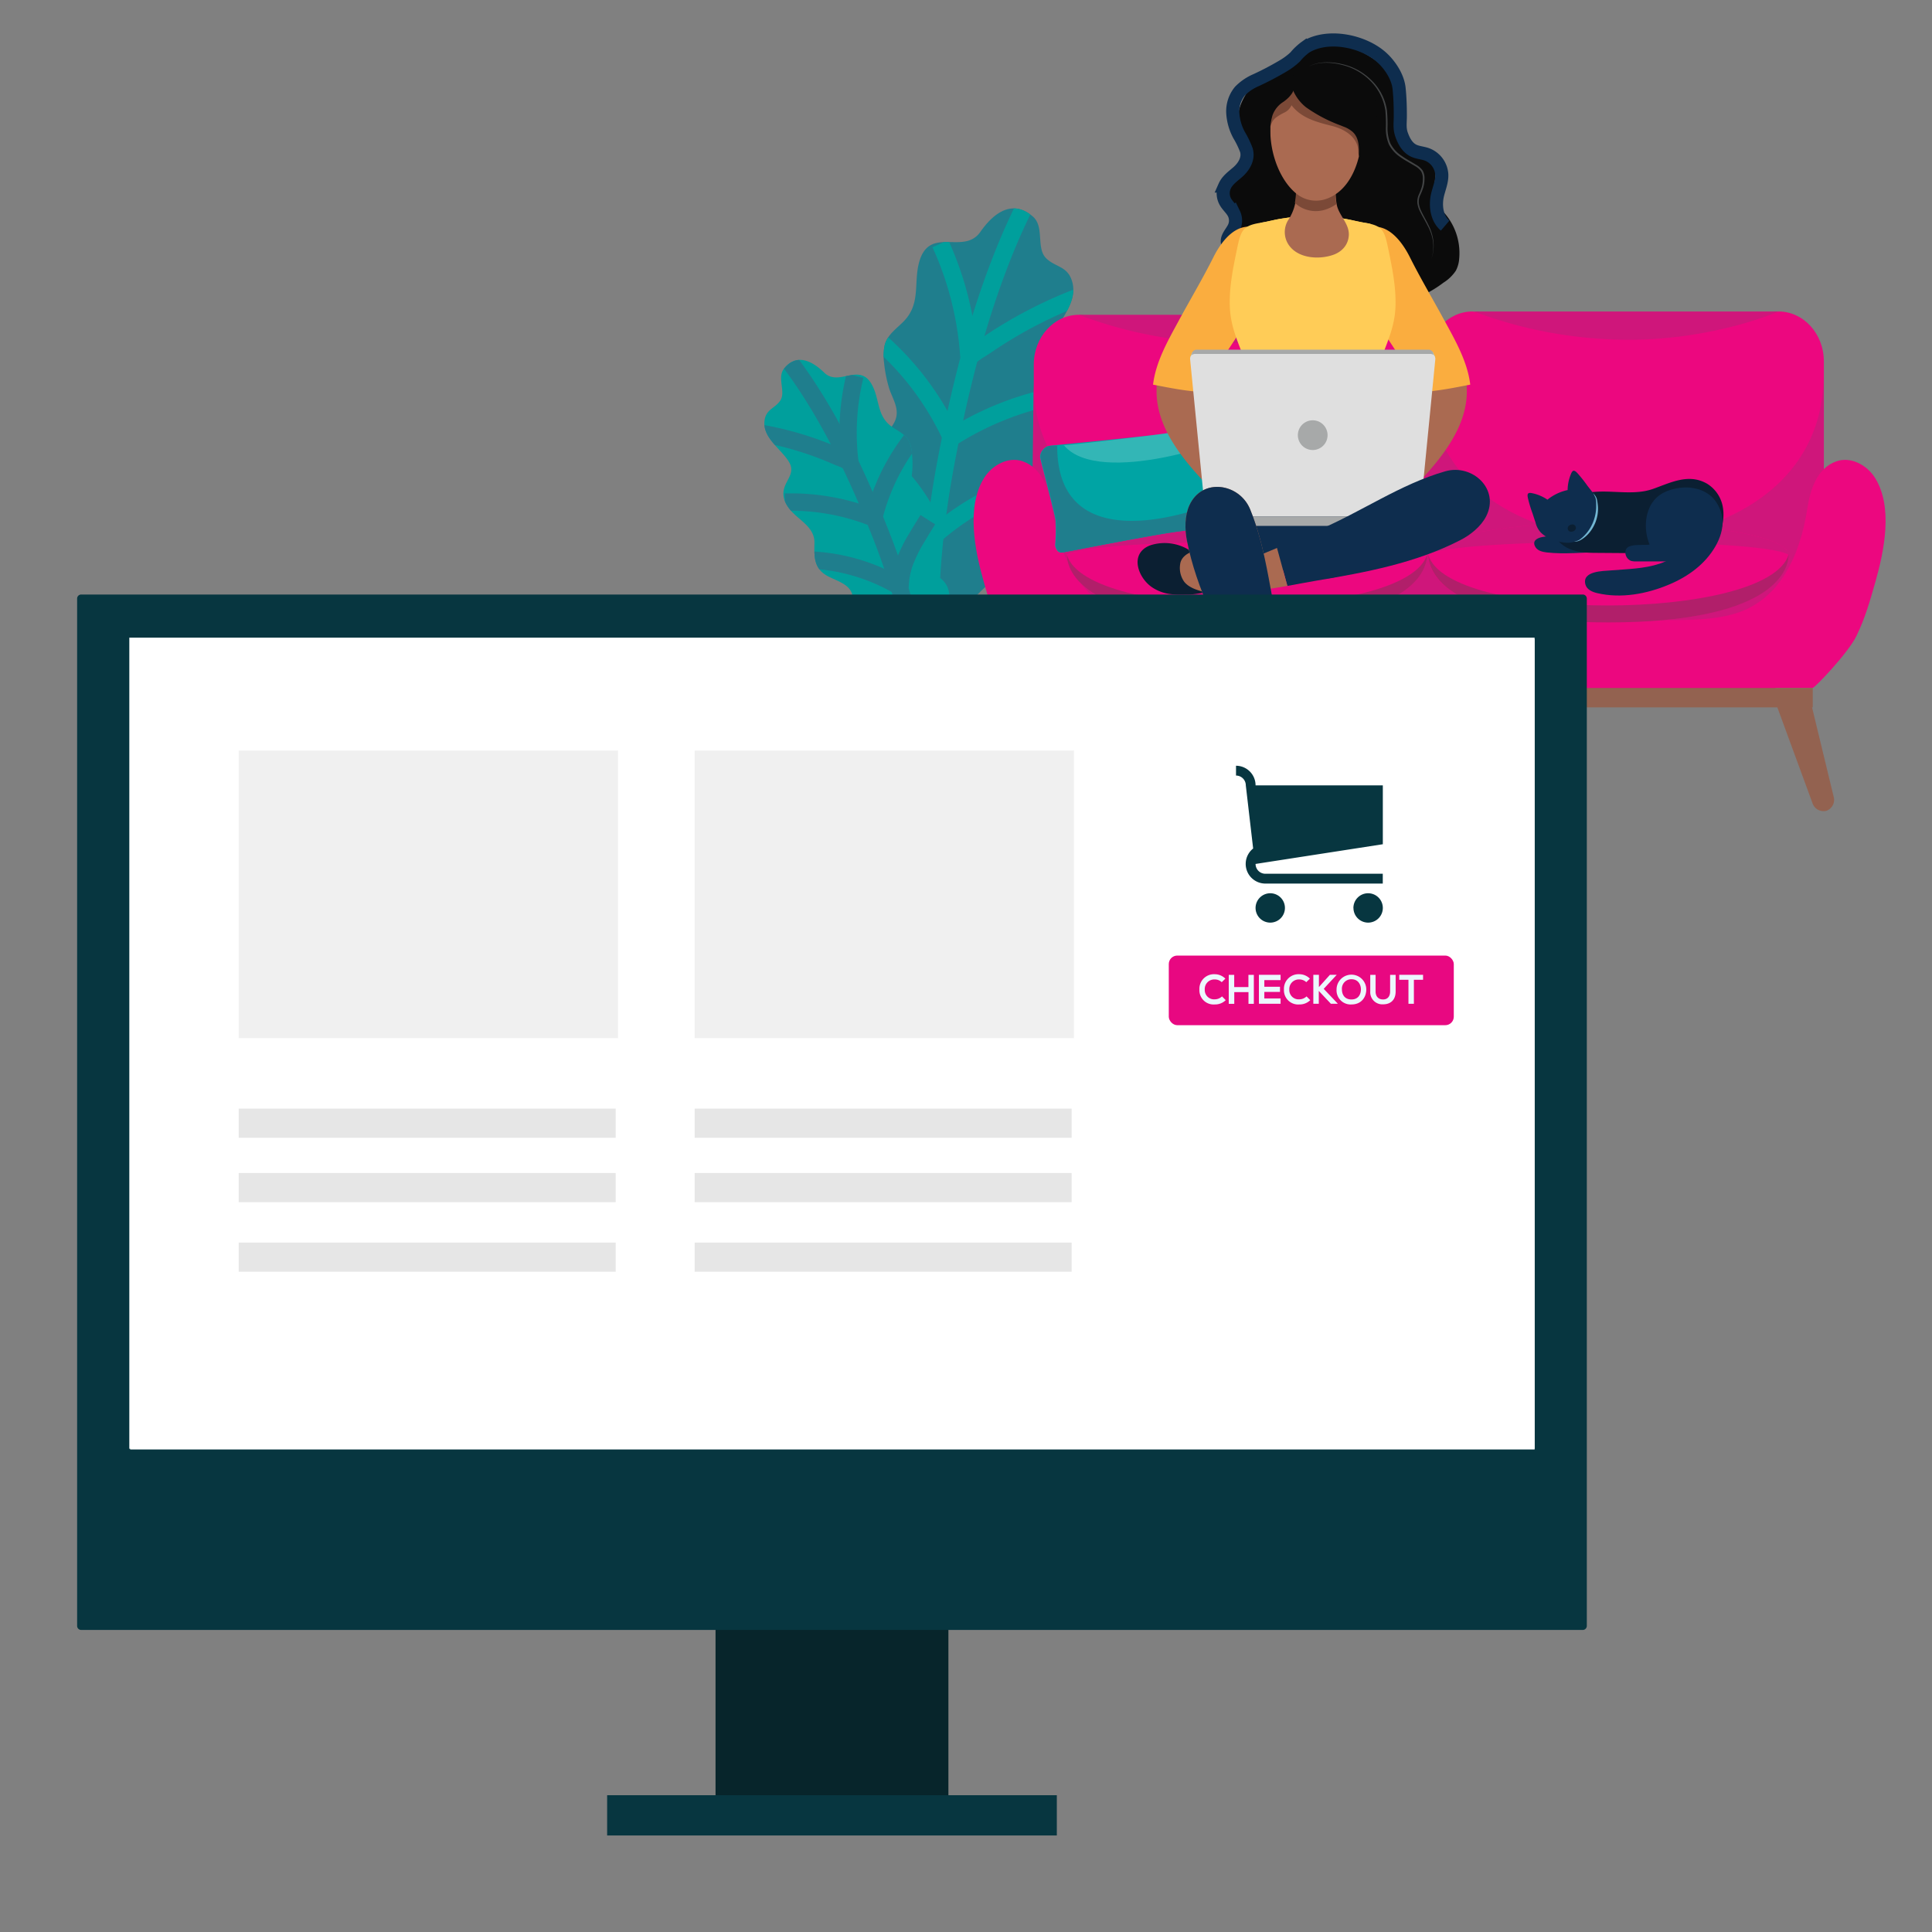 <svg id="Layer_1" data-name="Layer 1" xmlns="http://www.w3.org/2000/svg" xmlns:xlink="http://www.w3.org/1999/xlink" viewBox="0 0 750 750"><rect x="0" y="0" width="750" height="750" fill="#808080" stroke="none"/><defs><style>.cls-1,.cls-27,.cls-35,.cls-37,.cls-50{fill:none;}.cls-2{fill:#1f7e8d;}.cls-3{fill:#009f9c;}.cls-4{fill:#ffcc57;}.cls-5{clip-path:url(#clip-path);}.cls-6{opacity:0.8;}.cls-7{fill:#c4dbe1;}.cls-10,.cls-45,.cls-8{fill:#fff;}.cls-8{opacity:0.9;}.cls-9{fill:#ed017f;}.cls-11{fill:#1c437a;}.cls-12{opacity:0.15;}.cls-13{fill:#bfbfbf;opacity:0.6;}.cls-14{fill:#efefef;}.cls-15{fill:#bab7b6;}.cls-16{fill:#d3d3d3;}.cls-17{fill:#545454;}.cls-18{fill:#9e9e9e;}.cls-19{fill:#e8e8e8;}.cls-20{fill:#333;}.cls-21{fill:red;}.cls-22{fill:#575755;}.cls-23{fill:#29abe2;}.cls-24{fill:#ff0;}.cls-25{fill:#4d4d4d;}.cls-26{fill:#696969;}.cls-27{stroke:#777;stroke-width:0.92px;}.cls-27,.cls-35,.cls-37,.cls-50{stroke-miterlimit:10;}.cls-28{fill:#969696;}.cls-29{fill:#46b522;}.cls-30{fill:#ed6553;}.cls-31{fill:#737373;}.cls-32{fill:#92e027;}.cls-33{opacity:0.05;}.cls-34{clip-path:url(#clip-path-2);}.cls-35{stroke:#009f9c;}.cls-35,.cls-37{stroke-width:6.74px;}.cls-36{clip-path:url(#clip-path-3);}.cls-37{stroke:#1f7e8d;}.cls-38{fill:#9c786a;}.cls-39{fill:#936250;}.cls-40{fill:#221f1f;opacity:0.1;}.cls-41{fill:#cf167b;}.cls-42{fill:#ec077f;}.cls-43{fill:#b11f6a;}.cls-44{fill:#00a4a4;}.cls-45{opacity:0.2;}.cls-46{fill:#0e2d4e;}.cls-47{fill:#0b1f32;}.cls-48{fill:#73b7d3;}.cls-49{fill:#0b0b0b;}.cls-50{stroke:#0e2d4e;stroke-width:5.09px;}.cls-51{fill:#aa6a51;}.cls-52{fill:#faad3f;}.cls-53{clip-path:url(#clip-path-4);}.cls-54{fill:#424445;}.cls-55{fill:#7b4937;}.cls-56{fill:#b7d0cd;}.cls-57{fill:#a7a9a9;}.cls-58{fill:#dfdfdf;}.cls-59{fill:#07252b;}.cls-60{fill:#073640;}.cls-61{fill:#e80881;}.cls-62{fill:#ecf7fd;}.cls-63{opacity:0.3;}.cls-64{fill:#ccc;}.cls-65{fill:#e6e6e6;}</style><clipPath id="clip-path"><rect class="cls-1" x="-464.92" y="27.83" width="386.02" height="333.4"/></clipPath><clipPath id="clip-path-2"><path class="cls-2" d="M371.12,94c3.57,0,7-.48,9.47-4,4.79-6.86,12.1-13,20.3-6,4.73,4,1.18,12.3,5.25,16.28,3.6,3.52,8.18,2.94,10,8.79,2.71,8.59-5.83,16.13-8.57,23.56-2.3,6.24,2.87,8.62,5.2,13.48,1.79,3.75.87,7.76-1.09,11.35-3.44,6.32-11.07,11.4-9.3,19.59,1.47,6.82,2.84,12.91-3.18,18.09-4.13,3.54-11.79,6.78-11.21,13.34.21,2.33,1.81,4.31,2.26,6.6.69,3.62-1.66,7.15-4.38,9.64-6.21,5.66-11.66,11-16.31,18.12-2,3-9.93,9.92-6.76,14.08-5.77-7.56-11.88-14.9-17.13-22.85-4.31-6.54-10.82-16.11-6.39-24.16,1.38-2.51,3.94-4.37,4.64-7.15,1.27-5-3.65-9.64-5.48-13.9-2.87-6.69-.76-14.45,4.29-19.47,2.4-2.38,5-5,5.34-8.34.39-3.66-1.91-7.07-2.95-10.45a51.94,51.94,0,0,1-1.91-9.66,20.19,20.19,0,0,1,.2-6.85c1-4.25,4.84-6.61,7.67-9.62,6.74-7.17,3.2-15.61,6.14-24C359.89,93,365.63,94,371.12,94Z"/></clipPath><clipPath id="clip-path-3"><path class="cls-3" d="M327.36,146.22c-2.58.48-5.16.63-7.41-1.57-4.43-4.32-10.58-7.77-15.57-1.58-2.87,3.58.85,9.09-1.55,12.54-2.12,3-5.52,3.27-6.05,7.76-.77,6.61,6.46,10.9,9.48,15.91,2.53,4.21-.89,6.65-1.91,10.5-.78,3,.45,5.75,2.36,8.08,3.37,4.1,9.61,6.74,9.46,12.92-.12,5.15-.28,9.76,4.81,12.68,3.49,2,9.49,3.29,10,8.13.17,1.71-.72,3.37-.72,5.1,0,2.72,2.18,5,4.51,6.38,5.28,3.25,10,6.37,14.33,10.89,1.86,1.94,8.58,5.82,6.85,9.28,3.15-6.29,6.56-12.45,9.27-19,2.22-5.34,5.62-13.18,1.29-18.41-1.35-1.62-3.46-2.62-4.36-4.54-1.61-3.45,1.32-7.5,2.05-10.84A13.18,13.18,0,0,0,358.37,197c-2.06-1.39-4.3-2.93-5-5.31-.79-2.6.4-5.4.69-8a38.39,38.39,0,0,0,0-7.27,14.84,14.84,0,0,0-1.09-4.94c-1.33-2.94-4.43-4.13-6.9-5.92-5.88-4.27-4.48-10.88-7.77-16.52C335.38,144,331.35,145.48,327.36,146.22Z"/></clipPath><clipPath id="clip-path-4"><path class="cls-4" d="M543.07,179.62c-1.88-5-4.72-9.12-6.35-14.3-2.22-7-3.72-17-1.18-24.33,2.69-7.73,6-13.82,6.2-22.43.18-7.37-1.31-14.63-2.79-21.81s-2.12-9.17-9.08-10.25c-2.48-.39-4.93-1.06-7.41-1.5a73.23,73.23,0,0,0-12.72-1.09h-.33A73.23,73.23,0,0,0,496.69,85c-2.48.44-4.93,1.11-7.41,1.5-7,1.08-7.62,3.15-9.09,10.25s-3,14.44-2.79,21.81c.21,8.61,3.51,14.7,6.21,22.43,2.54,7.28,1,17.3-1.18,24.33-1.63,5.18-4.47,9.29-6.35,14.3a2,2,0,0,0-.18,1.23,1.94,1.94,0,0,0,1.12,1.07c9.25,4.84,19.62,6.29,29.76,7l2.62.18v0h.35v0l2.62-.18c10.14-.75,20.51-2.2,29.76-7a1.94,1.94,0,0,0,1.12-1.07A2,2,0,0,0,543.07,179.62Z"/></clipPath></defs><g class="cls-5"><g class="cls-6"><rect class="cls-7" x="-485.51" y="27.83" width="504.6" height="191.92"/><rect class="cls-8" x="2.38" y="41.69" width="16.7" height="182"/><rect class="cls-9" x="-485.51" y="21.69" width="504.6" height="47.58"/><rect class="cls-10" x="-279.4" y="107.75" width="298.48" height="4.49"/><rect class="cls-10" x="-485.51" y="153.02" width="504.6" height="4.49"/><rect class="cls-10" x="-485.51" y="198.71" width="504.6" height="24.98"/></g><path class="cls-11" d="M-2.12,197.39a6.72,6.72,0,0,0-1.37-.94c-1.83-6.53-6.69-24.28-8.34-34.11-3-18-9.24-19.33-9.24-19.33l-5.67,28.3s4.83,22.78,13.44,33.15l.47.51.06.07c1.85,2,8.3,8.65,12.73,9l10.34-1.26S4.3,203-2.12,197.39Z"/><path class="cls-12" d="M-24.52,160.21l-2.22,11.1s4.83,22.78,13.44,33.15l.47.51.06.07c1.85,2,8.3,8.65,12.73,9l3.73-.46C-14.12,203.78-23.48,181.4-24.52,160.21Z"/><rect class="cls-10" x="-485.51" y="208.95" width="647.33" height="151.87"/><rect class="cls-13" x="-485.51" y="208.95" width="647.33" height="11.27"/><rect class="cls-10" x="-485.51" y="207.7" width="657.6" height="7.87"/><rect class="cls-14" x="-47.18" y="223.88" width="203.23" height="68.42"/><path class="cls-15" d="M150.23,229.7v56.76H-41.35V229.7H150.23m11.65-11.65H-53v80.07H161.88V218.05Z"/><rect class="cls-16" x="-40.47" y="275.01" width="189.63" height="10.51"/><rect class="cls-14" x="-47.18" y="289.27" width="203.23" height="68.42"/><path class="cls-15" d="M150.23,295.1v56.76H-41.35V295.1H150.23m11.65-11.65H-53v80.07H161.88V283.45Z"/><rect class="cls-16" x="-40.47" y="340.41" width="189.63" height="10.51"/><path class="cls-17" d="M20.57,259.79A25.62,25.62,0,0,1-5,285.4a25.62,25.62,0,0,1-25.62-25.61A25.62,25.62,0,0,1-5,234.17,25.62,25.62,0,0,1,20.57,259.79ZM-5,238.62a21.17,21.17,0,0,0-21.17,21.17A21.16,21.16,0,0,0-5,281a21.16,21.16,0,0,0,21.17-21.16A21.17,21.17,0,0,0-5,238.62Z"/><path class="cls-18" d="M17.92,258.11c-15.24-5.11-30.34-5.21-45.3,0v4.83h2.73c9.82.44,14.67,5.61,14.78,18.12v1.8H-1v-1.8c-.23-13.38,5.17-18.23,15.55-18.12h3.37Z"/><path class="cls-17" d="M3.62,254.79l2,10a18.21,18.21,0,0,1,9-1.81h3.37v-5A73.71,73.71,0,0,0,3.62,254.79Z"/><circle class="cls-19" cx="-5.55" cy="262.75" r="6.52" transform="translate(-259.99 196.98) rotate(-76.72)"/><path class="cls-17" d="M81,259.79a25.62,25.62,0,1,1-25.62-25.62A25.62,25.62,0,0,1,81,259.79ZM55.41,238.62a21.17,21.17,0,1,0,21.17,21.17A21.16,21.16,0,0,0,55.41,238.62Z"/><path class="cls-18" d="M78.38,258.11c-15.24-5.11-30.34-5.21-45.3,0v4.83h2.74c9.82.44,14.67,5.61,14.78,18.12v1.8h8.87v-1.8c-.24-13.38,5.17-18.23,15.55-18.12h3.36Z"/><path class="cls-17" d="M60.27,272.84H49.57a30.9,30.9,0,0,1,1,8.22v1.8h8.87v-1.8A30.8,30.8,0,0,1,60.27,272.84Z"/><path class="cls-17" d="M46.25,254.79a87.29,87.29,0,0,0-13.17,3.32v4.83h2.74a17.58,17.58,0,0,1,8,2Z"/><path class="cls-17" d="M64.09,254.79l2,10a18.21,18.21,0,0,1,9-1.81h3.36v-5A73.61,73.61,0,0,0,64.09,254.79Z"/><circle class="cls-19" cx="54.92" cy="262.75" r="6.52" transform="translate(-213.42 255.83) rotate(-76.72)"/><circle class="cls-17" cx="54.92" cy="262.75" r="5.53" transform="translate(-213.42 255.83) rotate(-76.72)"/><path class="cls-17" d="M139.55,259.79a25.62,25.62,0,1,1-25.62-25.62A25.62,25.62,0,0,1,139.55,259.79Zm-25.62-21.17a21.17,21.17,0,1,0,21.16,21.17A21.17,21.17,0,0,0,113.93,238.62Z"/><path class="cls-18" d="M136.9,258.11c-15.24-5.11-30.34-5.21-45.3,0v4.83h2.73c9.82.44,14.67,5.61,14.78,18.12v1.8H118v-1.8c-.24-13.38,5.17-18.23,15.55-18.12h3.37Z"/><path class="cls-17" d="M118.78,272.84H108.09a31.35,31.35,0,0,1,1,8.22v1.8H118v-1.8A31.65,31.65,0,0,1,118.78,272.84Z"/><path class="cls-17" d="M104.76,254.79a87.47,87.47,0,0,0-13.16,3.32v4.83h2.73a17.59,17.59,0,0,1,8,2Z"/><path class="cls-17" d="M122.6,254.79l2,10a18.21,18.21,0,0,1,9-1.81h3.37v-5A73.71,73.71,0,0,0,122.6,254.79Z"/><circle class="cls-19" cx="113.43" cy="262.75" r="6.52" transform="translate(-152.57 157.17) rotate(-45)"/><circle class="cls-17" cx="113.43" cy="262.75" r="5.53" transform="translate(-152.57 157.17) rotate(-45)"/><path class="cls-20" d="M10.06,307.09V303H2.7v4.12l-9.95,7.43a2.78,2.78,0,0,0-1.12,2.23v28.31a2.79,2.79,0,0,0,2.79,2.79H11a2.79,2.79,0,0,0,2.79-2.79V315.18a2.82,2.82,0,0,0-.29-1.24Z"/><path class="cls-21" d="M9.21,299.79H3.09a.75.75,0,0,0-.74.67l-.52,5H10.6l-.66-5A.74.74,0,0,0,9.21,299.79Z"/><path class="cls-22" d="M10.55,304.9H1.88a.62.62,0,1,0,0,1.24h8.67a.62.62,0,0,0,0-1.24Z"/><rect class="cls-21" x="-6.59" y="320.81" width="18.58" height="19.1"/><path class="cls-20" d="M46.69,306.23v-4.12H39.33v4.12l-9.95,7.43a2.77,2.77,0,0,0-1.12,2.23v28.32A2.78,2.78,0,0,0,31,347H47.62a2.79,2.79,0,0,0,2.79-2.78V314.33a2.87,2.87,0,0,0-.3-1.25Z"/><path class="cls-23" d="M45.83,298.94H39.72a.74.74,0,0,0-.74.66l-.53,5h8.78l-.66-5A.74.74,0,0,0,45.83,298.94Z"/><path class="cls-22" d="M47.18,304H38.51a.62.62,0,0,0,0,1.24h8.67a.62.62,0,1,0,0-1.24Z"/><rect class="cls-23" x="30.04" y="319.95" width="18.58" height="19.1"/><path class="cls-20" d="M74.6,305.75v-4.12H67.24v4.12l-10,7.43a2.79,2.79,0,0,0-1.11,2.23v28.31A2.78,2.78,0,0,0,59,346.51H75.53a2.78,2.78,0,0,0,2.78-2.79V313.85A2.86,2.86,0,0,0,78,312.6Z"/><path class="cls-23" d="M73.74,298.46H67.63a.74.74,0,0,0-.74.66l-.53,5h8.78l-.66-5A.74.74,0,0,0,73.74,298.46Z"/><path class="cls-22" d="M75.09,303.56H66.41a.62.62,0,1,0,0,1.24h8.68a.62.62,0,0,0,0-1.24Z"/><rect class="cls-23" x="57.95" y="319.47" width="18.58" height="19.1"/><path class="cls-20" d="M108.21,306.18v-4.13h-7.36v4.13l-9.95,7.43a2.76,2.76,0,0,0-1.12,2.23v28.31a2.78,2.78,0,0,0,2.78,2.78h16.58a2.78,2.78,0,0,0,2.79-2.78V314.27a2.67,2.67,0,0,0-.3-1.24Z"/><path class="cls-24" d="M107.35,298.88h-6.11a.75.75,0,0,0-.74.66l-.52,5h8.77l-.66-5A.75.75,0,0,0,107.35,298.88Z"/><path class="cls-22" d="M108.7,304H100a.62.62,0,0,0-.62.62.62.62,0,0,0,.62.62h8.67a.62.62,0,0,0,.62-.62A.62.62,0,0,0,108.7,304Z"/><rect class="cls-24" x="91.56" y="319.9" width="18.58" height="19.1"/><path class="cls-20" d="M134.94,306.18v-4.13h-7.36v4.13l-10,7.43a2.78,2.78,0,0,0-1.12,2.23v28.31a2.78,2.78,0,0,0,2.79,2.78h16.58a2.78,2.78,0,0,0,2.78-2.78V314.27a2.79,2.79,0,0,0-.29-1.24Z"/><path class="cls-24" d="M134.09,298.88H128a.75.75,0,0,0-.74.66l-.52,5h8.77l-.66-5A.74.74,0,0,0,134.09,298.88Z"/><path class="cls-22" d="M135.43,304h-8.67a.62.62,0,0,0-.62.62.62.62,0,0,0,.62.62h8.67a.61.61,0,0,0,.62-.62A.62.62,0,0,0,135.43,304Z"/><rect class="cls-24" x="118.29" y="319.9" width="18.58" height="19.1"/><rect class="cls-25" x="23.62" y="208.75" width="54.57" height="2.32"/><rect class="cls-25" x="61.7" y="160.16" width="3.76" height="25.07"/><rect class="cls-26" x="58.64" y="164.31" width="9.88" height="14.91"/><rect class="cls-10" x="59.35" y="165.12" width="8.45" height="4.84"/><rect class="cls-27" x="59.35" y="165.12" width="8.45" height="4.84"/><rect class="cls-28" x="61.76" y="182.66" width="3.63" height="2.18"/><rect class="cls-18" x="59.36" y="170.84" width="1.99" height="1.16"/><rect class="cls-18" x="62.58" y="170.84" width="1.99" height="1.16"/><rect class="cls-18" x="65.8" y="170.84" width="1.99" height="1.16"/><rect class="cls-18" x="59.36" y="172.82" width="1.99" height="1.16"/><rect class="cls-18" x="62.58" y="172.82" width="1.99" height="1.16"/><rect class="cls-18" x="65.8" y="172.82" width="1.99" height="1.16"/><rect class="cls-18" x="59.36" y="174.79" width="1.99" height="1.16"/><rect class="cls-18" x="62.58" y="174.79" width="1.99" height="1.16"/><rect class="cls-18" x="65.8" y="174.79" width="1.99" height="1.16"/><rect class="cls-29" x="59.36" y="176.77" width="1.99" height="1.16"/><rect class="cls-18" x="62.58" y="176.77" width="1.99" height="1.16"/><rect class="cls-30" x="65.8" y="176.77" width="1.99" height="1.16"/><rect class="cls-31" x="57.3" y="156.43" width="12.56" height="5.02"/><rect class="cls-25" x="58.04" y="157.09" width="10.84" height="3.7"/><path class="cls-32" d="M62.85,160.19h-.29v-1.84l-.28.2-.3.15v-.28a1.81,1.81,0,0,0,.42-.28,1,1,0,0,0,.26-.32h.19Z"/><path class="cls-32" d="M63.75,160.19v-.33h.33v.33Z"/><path class="cls-32" d="M64.5,159.57l.29,0a.71.71,0,0,0,.17.36.49.49,0,0,0,.64,0,.5.5,0,0,0,0-.68.49.49,0,0,0-.33-.13.58.58,0,0,0-.2,0l0-.26h0a.64.64,0,0,0,.34-.09.37.37,0,0,0,0-.56.41.41,0,0,0-.56,0,.51.51,0,0,0-.15.32l-.29-.05a.82.82,0,0,1,.24-.46.76.76,0,0,1,.47-.16.74.74,0,0,1,.36.09.6.6,0,0,1,.25.22.68.68,0,0,1,.08.31.48.48,0,0,1-.08.28.47.47,0,0,1-.24.19.52.52,0,0,1,.32.21.58.58,0,0,1,.12.38.7.7,0,0,1-.23.52.8.8,0,0,1-.57.21.76.76,0,0,1-.51-.18A.7.7,0,0,1,64.5,159.57Z"/><path class="cls-32" d="M66.34,159a2.08,2.08,0,0,1,.08-.67.82.82,0,0,1,.26-.4.65.65,0,0,1,.43-.14.73.73,0,0,1,.33.08.6.6,0,0,1,.23.22.93.93,0,0,1,.15.35,2.18,2.18,0,0,1,.05.56,2.08,2.08,0,0,1-.08.67.79.79,0,0,1-.26.39.59.59,0,0,1-.42.14.66.66,0,0,1-.54-.24A1.54,1.54,0,0,1,66.34,159Zm.29,0a1.46,1.46,0,0,0,.14.77.39.39,0,0,0,.34.19.39.39,0,0,0,.33-.19,1.46,1.46,0,0,0,.14-.77,1.44,1.44,0,0,0-.14-.77.4.4,0,0,0-.34-.2.39.39,0,0,0-.32.17A1.52,1.52,0,0,0,66.63,159Z"/><rect class="cls-31" x="23.62" y="180.72" width="54.57" height="28.03"/><rect class="cls-25" x="22.74" y="187.86" width="56.34" height="4.71"/><rect class="cls-25" x="26.2" y="194.74" width="16.92" height="0.81"/><rect class="cls-25" x="26.2" y="196.59" width="16.92" height="0.81"/><rect class="cls-25" x="26.2" y="198.43" width="16.92" height="0.81"/><rect class="cls-25" x="26.2" y="200.28" width="16.92" height="0.81"/><rect class="cls-25" x="26.2" y="202.13" width="16.92" height="0.81"/><rect class="cls-25" x="26.2" y="203.98" width="16.92" height="0.81"/><rect class="cls-25" x="26.2" y="205.83" width="16.92" height="0.81"/><rect class="cls-31" x="-57.6" y="146.63" width="78.56" height="55.36" rx="3.18"/><path class="cls-33" d="M-13.06,183.65c-18.13-3.77-33.12-16.07-44.54-30.17V198.8A3.18,3.18,0,0,0-54.42,202h72.2A3.18,3.18,0,0,0,21,198.8V188.3C9.52,188.68-2.64,185.81-13.06,183.65Z"/></g><path class="cls-2" d="M371.12,94c3.57,0,7-.48,9.47-4,4.79-6.86,12.1-13,20.3-6,4.73,4,1.18,12.3,5.25,16.28,3.6,3.52,8.18,2.94,10,8.79,2.71,8.59-5.83,16.13-8.57,23.56-2.3,6.24,2.87,8.62,5.2,13.48,1.79,3.75.87,7.76-1.09,11.35-3.44,6.32-11.07,11.4-9.3,19.59,1.47,6.82,2.84,12.91-3.18,18.09-4.13,3.54-11.79,6.78-11.21,13.34.21,2.33,1.81,4.31,2.26,6.6.69,3.62-1.66,7.15-4.38,9.64-6.21,5.66-11.66,11-16.31,18.12-2,3-9.93,9.92-6.76,14.08-5.77-7.56-11.88-14.9-17.13-22.85-4.31-6.54-10.82-16.11-6.39-24.16,1.38-2.51,3.94-4.37,4.64-7.15,1.27-5-3.65-9.64-5.48-13.9-2.87-6.69-.76-14.45,4.29-19.47,2.4-2.38,5-5,5.34-8.34.39-3.66-1.91-7.07-2.95-10.45a51.94,51.94,0,0,1-1.91-9.66,20.19,20.19,0,0,1,.2-6.85c1-4.25,4.84-6.61,7.67-9.62,6.74-7.17,3.2-15.61,6.14-24C359.89,93,365.63,94,371.12,94Z"/><g class="cls-34"><path class="cls-35" d="M362.11,265.38c-2.51-28.68-.21-57.59,5.09-85.83,5.06-27,11.69-54,21.75-79.53a243.94,243.94,0,0,1,11.29-24.74"/><path class="cls-35" d="M422.88,113.73A173.15,173.15,0,0,0,382.94,134c-3.14,2.14-4.88,2.79-7.5,5.55"/><path class="cls-35" d="M368.75,170.27A118.2,118.2,0,0,1,413.58,153"/><path class="cls-35" d="M363.39,207.26A101.13,101.13,0,0,1,407.67,185"/><path class="cls-35" d="M376.14,138.59a125.63,125.63,0,0,0-11.08-44"/><path class="cls-35" d="M368.92,169a110.9,110.9,0,0,0-27-36.09"/><path class="cls-35" d="M362.55,208.32A41.6,41.6,0,0,0,358,196.23a74.07,74.07,0,0,0-9.08-12q-3.6-4.1-7.31-8.06"/></g><path class="cls-3" d="M327.36,146.22c-2.58.48-5.16.63-7.41-1.57-4.43-4.32-10.58-7.77-15.57-1.58-2.87,3.58.85,9.09-1.55,12.54-2.12,3-5.52,3.27-6.05,7.76-.77,6.61,6.46,10.9,9.48,15.91,2.53,4.21-.89,6.65-1.91,10.5-.78,3,.45,5.75,2.36,8.08,3.37,4.1,9.61,6.74,9.46,12.92-.12,5.15-.28,9.76,4.81,12.68,3.49,2,9.49,3.29,10,8.13.17,1.71-.72,3.37-.72,5.1,0,2.72,2.18,5,4.51,6.38,5.28,3.25,10,6.37,14.33,10.89,1.86,1.94,8.58,5.82,6.85,9.28,3.15-6.29,6.56-12.45,9.27-19,2.22-5.34,5.62-13.18,1.29-18.41-1.35-1.62-3.46-2.62-4.36-4.54-1.61-3.45,1.32-7.5,2.05-10.84A13.18,13.18,0,0,0,358.37,197c-2.06-1.39-4.3-2.93-5-5.31-.79-2.6.4-5.4.69-8a38.39,38.39,0,0,0,0-7.27,14.84,14.84,0,0,0-1.09-4.94c-1.33-2.94-4.43-4.13-6.9-5.92-5.88-4.27-4.48-10.88-7.77-16.52C335.38,144,331.35,145.48,327.36,146.22Z"/><g class="cls-36"><path class="cls-37" d="M357.63,269.33c-2.15-21.15-7.82-41.81-15.57-61.56-7.4-18.85-15.95-37.54-26.78-54.68a182.27,182.27,0,0,0-11.62-16.38"/><path class="cls-37" d="M292.56,167.74a128,128,0,0,1,31.78,9.16c2.57,1.12,3.92,1.35,6.2,3"/><path class="cls-37" d="M339.65,201.25a87.33,87.33,0,0,0-34.92-6.34"/><path class="cls-37" d="M348.66,227.35a74.64,74.64,0,0,0-35.19-10"/><path class="cls-37" d="M329.9,179.3a93,93,0,0,1,2-33.44"/><path class="cls-37" d="M339.35,200.37A82.08,82.08,0,0,1,354,170.45"/><path class="cls-37" d="M349.41,228a30.79,30.79,0,0,1,1.66-9.41,54.73,54.73,0,0,1,4.92-10c1.36-2.3,2.76-4.59,4.19-6.85"/></g><polygon class="cls-38" points="382.79 262 329.92 262 339.19 314.92 373.52 314.92 382.79 262"/><rect class="cls-39" x="323.44" y="247.15" width="65.83" height="14.85"/><polygon class="cls-40" points="331.14 269.02 381.56 269.02 382.79 262 329.92 262 331.14 269.02"/><rect class="cls-41" x="481.7" y="215.31" width="142.69" height="58" transform="translate(1106.1 488.63) rotate(180)"/><path class="cls-42" d="M418.84,244.14H536.93c9.68,0,17.53-8.67,17.53-19.36V141.55c0-10.69-7.85-19.35-17.53-19.35,0,0-32.66,4.18-58.29,4.18s-59.8-4.18-59.8-4.18c-9.68,0-17.53,8.66-17.53,19.35v83.23C401.31,235.47,409.16,244.14,418.84,244.14Z"/><path class="cls-41" d="M438.51,274.59h77c21.36,0,38.59-19.52,38.28-43.37,0,0,.28-68.16,0-84,0,84-153.58,84-152.49.6-.3,20.8-1.09,83.4-1.09,83.4C399.92,255.07,417.15,274.59,438.51,274.59Z"/><path class="cls-41" d="M536.45,122.2H418.78a169.77,169.77,0,0,0,59.57,11C511.79,133.19,536.45,122.2,536.45,122.2Z"/><path class="cls-39" d="M709,314.76h0a4.56,4.56,0,0,0,2.77-5.71l-9.31-38.5-12.58,3.82,13.64,37.18A4.56,4.56,0,0,0,709,314.76Z"/><path class="cls-39" d="M400.77,314.76h0a4.56,4.56,0,0,1-2.77-5.71l9.31-38.5,12.59,3.82-13.65,37.18A4.56,4.56,0,0,1,400.77,314.76Z"/><path class="cls-42" d="M571.66,242.85H690.4c9.73,0,17.62-8.66,17.62-19.35V140.27c0-10.69-7.89-19.36-17.62-19.36,0,0-32.84,4.19-58.61,4.19s-60.13-4.19-60.13-4.19c-9.73,0-17.62,8.67-17.62,19.36V223.5C554,234.19,561.93,242.85,571.66,242.85Z"/><path class="cls-41" d="M592,273.31H669.4c21.48,0,38.8-19.52,38.48-43.38,0,0,.29-68.16,0-84,0,84-154.42,84-153.32.6-.31,20.81-1.1,83.4-1.1,83.4C553.19,253.79,570.51,273.31,592,273.31Z"/><path class="cls-42" d="M624.4,267c-30.87,0-187.27.06-218.14.06-.79,0-13.73-13.49-17-20.19-3.52-7.27-5.34-13.91-7.38-21.08-3.39-11.94-6.91-29,.19-40.32,3.11-4.94,9.39-8.33,14.9-6.41,7.73,2.69,10.23,11.12,11.37,18.44,2.73,17.59,10.43,36,29.14,41,10.28,2.76,21.37,2.14,31.95,2.14,1.37,0,154.94.18,154.94-.45Q624.39,253.61,624.4,267Z"/><path class="cls-42" d="M620.67,267c30.87,0,52.17.06,83,.06.79,0,13.73-13.49,17-20.19,3.52-7.27,5.34-13.91,7.38-21.08,3.39-11.94,6.91-29-.19-40.32-3.11-4.94-9.39-8.33-14.9-6.41-7.73,2.69-10.23,11.12-11.37,18.44-2.73,17.59-10.43,36-29.14,41-10.28,2.76-21.37,2.14-32,2.14-1.37,0-19.84.18-19.84-.45Q620.67,253.61,620.67,267Z"/><path class="cls-42" d="M554.33,215.31c0,6.94,7.48,26.31,69.95,26.31s69.94-19.37,69.94-26.31-31.32-12.55-69.94-12.55S554.33,208.38,554.33,215.31Z"/><path class="cls-41" d="M554.33,215.31c10.38-6.58,129.2-6.67,139.89,0,0-6.93-31.32-12.55-69.94-12.55S554.33,208.38,554.33,215.31Z"/><path class="cls-43" d="M554.46,215.31c0,6.94,7.47,26.31,69.94,26.31s69.94-19.37,69.94-26.31C686.15,241.62,561.81,241.62,554.46,215.31Z"/><path class="cls-42" d="M414,215.31c0,6.94,7.48,26.31,70,26.31s69.94-19.37,69.94-26.31S522.6,202.76,484,202.76,414,208.38,414,215.31Z"/><path class="cls-41" d="M414,215.31c10.38-6.58,129.19-6.67,139.89,0,0-6.93-31.32-12.55-69.94-12.55S414,208.38,414,215.31Z"/><path class="cls-43" d="M414.16,215.31c0,6.94,7.47,26.31,69.94,26.31S554,222.25,554,215.31C545.85,241.62,421.51,241.62,414.16,215.31Z"/><path class="cls-41" d="M690.46,120.91H572.15a171.35,171.35,0,0,0,59.9,11C665.67,131.91,690.46,120.91,690.46,120.91Z"/><rect class="cls-39" x="406.38" y="267.08" width="297.32" height="7.51" transform="translate(1110.09 541.68) rotate(180)"/><path class="cls-44" d="M403.81,177.77c.38,1.82,5.72,21.78,6,24.44a68.51,68.51,0,0,1-.22,9.53c0-1.49-.16,3.16,2.77,2.73,1.46-.21,32.76-6.41,44.06-8.05s22.82-1.48,23.93-1.67c2.23-.37,3-1.57,3.82-5s-4-17.38-4.76-21.89,1-7.48.5-9.69c-.65-2.93-3.45-3.88-5.86-3.59-1.38.17-15.55,3-26.61,4.33s-38.84,4-40,4.14C405.2,173.34,403.44,176,403.81,177.77Z"/><path class="cls-2" d="M404,177.74c.38,1.82,5.72,21.79,6,24.45a70.36,70.36,0,0,1-.22,9.53c0-1.49-.16,3.15,2.77,2.73,1.46-.21,32.76-6.41,44.06-8s22.82-1.48,23.93-1.67c2.23-.37,3-1.57,3.82-5,.36-1.55-.44-5.28-1.49-9.31-23.87,11.82-72.66,25.21-72.46-17.49-1.46,0-2.42.07-2.76.11C405.4,173.32,403.63,175.93,404,177.74Z"/><path class="cls-45" d="M480,168.18c-.65-2.93-3.45-3.88-5.86-3.59-1.38.17-15.55,3-26.61,4.33-5.88.72-31,3.78-34.52,3.93C426.8,189.42,480.44,170.39,480,168.18Z"/><path class="cls-46" d="M619.07,206.59c-6.77-.32-13.51.77-20.2,1.86-2.11.34-4.35,1.51-2.76,4,.88,1.39,2.69,1.8,4.31,2,7,.8,14.17-.08,21.19-.07"/><path class="cls-47" d="M668.86,197.21c1,6.28-1.92,15.35-8.77,17.18-2.76.74-6.09.48-8.94.46l-10.41-.07-20.46-.15c-4.49,0-9.27-.15-13-2.62-4.46-2.95-6.68-8.39-3.71-13.07,2.54-4,7.3-6.49,11.85-7.47,7.6-1.64,15.51.54,23.07-.83a23,23,0,0,0,3.64-1c6.83-2.48,13.61-5.89,20.58-1.85A13.3,13.3,0,0,1,668.86,197.21Z"/><path class="cls-46" d="M612.38,183.7c-1.14-1.21-1.84-1.44-2.52.27a16.49,16.49,0,0,0-1.31,6.27,18.63,18.63,0,0,0-7.83,3.73,16.43,16.43,0,0,0-5.92-2.51c-1.8-.4-2,.31-1.66,1.93a50,50,0,0,0,1.77,5.86c.41,1.21.78,2.44,1.2,3.64a8.66,8.66,0,0,0,1.61,3.34c2,2.48,6,3.92,9,4.32a10,10,0,0,0,9.11-3.07,18.28,18.28,0,0,0,4.08-8.71,10.54,10.54,0,0,0-.46-5.36c-.7-1.92-2.07-3.31-3.27-4.92A55,55,0,0,0,612.38,183.7Z"/><path class="cls-46" d="M663.73,192.22c6.55,6.23,5.86,13.41,2.25,19.77-4,7-10.62,11.81-18,14.91-8.7,3.67-18.65,5.54-28,3.34-1.88-.44-3.92-1.36-4.48-3.2-1.63-5.45,6.88-5.36,9.91-5.61,6.24-.53,12.84-.6,18.9-2.63,6.66-2.22,11.39-7,14.72-13"/><path class="cls-46" d="M668.48,202.26a13.38,13.38,0,0,0-2.85-8.14c-4.63-5.82-13.64-6-19.85-2.84-7.11,3.62-8.24,13.2-5.45,20,.12.31-2.5.22-2.72.24-1.88.13-5.77-.23-6.53,2.08a3.53,3.53,0,0,0,2.08,4.13,6.59,6.59,0,0,0,2,.21c4.87,0,9.75,0,14.63,0,3.81,0,6.7-.7,9-4,1.19-1.69,2.09-3.58,3.36-5.22"/><ellipse class="cls-47" cx="610.17" cy="204.99" rx="1.61" ry="1.38" transform="translate(-32.86 234.09) rotate(-21.16)"/><path class="cls-48" d="M618.54,191.35a13.31,13.31,0,0,0,.8,1.21,4.52,4.52,0,0,1,.36.65,4,4,0,0,1,.23.72,14.66,14.66,0,0,1,.25,1.45c.07.47.12,1,.15,1.46a14.67,14.67,0,0,1-.17,3,15.72,15.72,0,0,1-.78,2.86,15,15,0,0,1-1.34,2.65,13.3,13.3,0,0,1-1.85,2.31,12.07,12.07,0,0,1-2.32,1.83,5.52,5.52,0,0,1-1.36.6,3.14,3.14,0,0,1-1.46.08,4.41,4.41,0,0,0,2.58-1,10.48,10.48,0,0,0,1.07-.93c.17-.16.34-.32.5-.5s.32-.34.48-.52a15.23,15.23,0,0,0,1.64-2.27,16.65,16.65,0,0,0,2.31-8c0-.47,0-.93,0-1.42s0-1-.1-1.42a4.82,4.82,0,0,0-.12-.68,4.4,4.4,0,0,0-.26-.65A8.77,8.77,0,0,1,618.54,191.35Z"/><path class="cls-49" d="M551.64,115a21.79,21.79,0,0,1-20.2-2.2c-5.71-4.06-10.94-7-18.19-7.26-4.5-.13-8.72,1.75-13,2.82-3.77,1-6.65,4-10.71,4.54-5.35.73-10.83-2.56-13.24-7.38A16.8,16.8,0,0,1,477.1,90c2-3.41,3.77-6,1.56-9.76a17.08,17.08,0,0,1-1.41-2.49,6.94,6.94,0,0,1-.32-2.68c.2-4.93,3.93-8.63,6.42-12.7a8.45,8.45,0,0,0,1.34-3c.45-2.8-1.78-5.22-3-7.8-3.85-8.35,2.71-17.85,9.1-22.86,3.77-3,8.29-4.15,12.35-6.56,1.85-1.1,3.54-2.46,5.41-3.52,3.27-1.84,6.83-1.92,10.46-1.41,10.33,1.44,22.07,9,24.47,19.76,1.62,7.33-1,15.85,6.22,21,2.19,1.55,5,2.47,6.44,4.69,3.17,4.73-1.49,11.73,1.41,16.62A16.93,16.93,0,0,0,560.08,82a23.6,23.6,0,0,1,6.38,18.39,11.86,11.86,0,0,1-1.3,4.69,15.76,15.76,0,0,1-4.8,4.64,45,45,0,0,1-8.63,5.16Z"/><path class="cls-50" d="M561,87.59c-3.21-2.75-3.9-7.57-3-11.7.61-2.7,1.8-5.33,1.7-8.09a8.93,8.93,0,0,0-5.81-7.88c-1.67-.59-3.5-.67-5.1-1.43-2.41-1.15-3.74-3.58-4.62-6-1-2.62-.56-4.86-.57-7.61,0-3.51-.11-7-.47-10.52-.41-4-2.82-8-5.58-10.92-.4-.42-.82-.82-1.24-1.2-7.18-6.41-20.91-9.22-29.42-4a21.67,21.67,0,0,0-4.09,3.85,26.12,26.12,0,0,1-4.79,3.56,114.35,114.35,0,0,1-10.46,5.49,19.54,19.54,0,0,0-6.2,4.22,12.31,12.31,0,0,0-2.79,8.43,20.51,20.51,0,0,0,2.48,8.68,35.24,35.24,0,0,1,2.79,5.77c1,3.34-.93,6.48-3.39,8.62-1.87,1.62-4,3.11-5,5.36a6.83,6.83,0,0,0,.2,6c.91,1.69,2.51,2.94,3.36,4.66a6.28,6.28,0,0,1,.07,5.34c-1,2.13-3.23,4.1-2.49,6.33"/><path class="cls-46" d="M550,193.7a32,32,0,0,1-3.29,6.58,64.17,64.17,0,0,1-21.78,21.18c-6.82,3.92-14,3.75-20.94,2.23-4.77-1-9.51-4.32-14.11-7.36a69.32,69.32,0,0,1-13.8-11.81c-3.48-3.9-6.59-8.74-7.12-18-.21-3.63.15-7.65,1.4-10.11,1.51-3,3.8-2.86,5.83-2.51,11.52,2,22.68,10.59,34.28,10.74,6.48.09,12.51-3.64,18.74-7,4.79-2.6,10.12-5.47,15.12-4.92C548.85,173.23,553.33,184.35,550,193.7Z"/><path class="cls-51" d="M477.61,172.11c-.28-.64-.56-1.29-.86-2A96.55,96.55,0,0,1,470,148.34c-.5-2.71-1-5.67-3.07-7.49-2.86-2.51-8.44-2.19-12-1.71a6.37,6.37,0,0,0-4.39,2.13c-1.66,2.22-1.49,7.22-1.56,9.9-.4,16.24,12.45,29.67,22.91,40.64,2,2.11,4.2,4.24,7,5.1s6.33,0,7.55-2.69c.89-1.94.34-4.22-.36-6.25a41,41,0,0,0-5.15-9.67A35.86,35.86,0,0,1,477.61,172.11Z"/><path class="cls-49" d="M538,82.85A13.4,13.4,0,0,1,537,90.7c-3.16,6.58-11,7.87-17.59,8.12a39,39,0,0,1-7.32-.38,48.41,48.41,0,0,0-6.26,0,23.85,23.85,0,0,1-12.22-3.68,11.36,11.36,0,0,1-4.35-4.43c-1.25-2.6-.88-5.67-.22-8.47a17.13,17.13,0,0,1,1.69-4.68c.89-1.54,2.17-2.85,2.91-4.47,1.39-3,.25-6.6,1.49-9.58a17.52,17.52,0,0,1,5.43-6.44,14.91,14.91,0,0,1,9.7-2.38,40.94,40.94,0,0,1,9.9,2.31c2.54.83,4.73.31,6.59,2.41,1.48,1.67,1,4.39,1.44,6.4C529.73,72.17,537,75.75,538,82.85Z"/><path class="cls-52" d="M489.5,115.76c-4.57,7.84-9.72,15.36-14.64,23-2.75,4.26-5.53,8.58-7,13.43-6.78-.16-13.58-1.6-20.25-2.87,1.08-9,5.83-17.16,10.07-25,4.43-8.17,9.2-16.16,13.36-24.47,3.39-6.76,9.72-14.82,18.18-10.76,6.51,3.13,5.5,12.08,4.15,17.86A32.62,32.62,0,0,1,489.5,115.76Z"/><path class="cls-51" d="M540.75,172.11c.28-.64.56-1.29.86-2a96.55,96.55,0,0,0,6.79-21.82c.5-2.71,1-5.67,3.07-7.49,2.86-2.51,8.44-2.19,12-1.71a6.37,6.37,0,0,1,4.39,2.13c1.66,2.22,1.49,7.22,1.56,9.9.4,16.24-12.45,29.67-22.91,40.64-2,2.11-4.2,4.24-7,5.1s-6.33,0-7.55-2.69c-.89-1.94-.34-4.22.36-6.25a41,41,0,0,1,5.15-9.67A35.86,35.86,0,0,0,540.75,172.11Z"/><path class="cls-52" d="M528.86,115.76c4.57,7.84,9.72,15.36,14.64,23,2.75,4.26,5.53,8.58,7,13.43,6.78-.16,13.58-1.6,20.25-2.87-1.08-9-5.82-17.16-10.07-25-4.43-8.17-9.2-16.16-13.36-24.47-3.39-6.76-9.72-14.82-18.18-10.76-6.51,3.13-5.5,12.08-4.15,17.86A32.62,32.62,0,0,0,528.86,115.76Z"/><path class="cls-4" d="M543.07,179.62c-1.88-5-4.72-9.12-6.35-14.3-2.22-7-3.72-17-1.18-24.33,2.69-7.73,6-13.82,6.2-22.43.18-7.37-1.31-14.63-2.79-21.81s-2.12-9.17-9.08-10.25c-2.48-.39-4.93-1.06-7.41-1.5a73.23,73.23,0,0,0-12.72-1.09h-.33A73.23,73.23,0,0,0,496.69,85c-2.48.44-4.93,1.11-7.41,1.5-7,1.08-7.62,3.15-9.09,10.25s-3,14.44-2.79,21.81c.21,8.61,3.51,14.7,6.21,22.43,2.54,7.28,1,17.3-1.18,24.33-1.63,5.18-4.47,9.29-6.35,14.3a2,2,0,0,0-.18,1.23,1.94,1.94,0,0,0,1.12,1.07c9.25,4.84,19.62,6.29,29.76,7l2.62.18v0h.35v0l2.62-.18c10.14-.75,20.51-2.2,29.76-7a1.94,1.94,0,0,0,1.12-1.07A2,2,0,0,0,543.07,179.62Z"/><g class="cls-53"><path class="cls-4" d="M531.6,88c.43-1.32,2-4.27,1.23-5.43s-3.86-.91-5.05-.87L488.52,83c.76,2.81.79,5.42,1.86,8.2a26.55,26.55,0,0,0,3.68,6.6,20.75,20.75,0,0,0,12.44,7.77,21.25,21.25,0,0,0,22-9.91A40.3,40.3,0,0,0,531.6,88Z"/></g><path class="cls-51" d="M501,96c3.87,4.4,11.3,4.75,16.5,2.95,3.54-1.23,6-4,6.12-7.86.08-4.29-3.68-7.34-4.63-11.34a26.66,26.66,0,0,1-.43-6.91c.06-2.69.08-5.39.21-8.08a28.94,28.94,0,0,0-7.65-.73c-2.35.1-4.69-.14-7,0a.79.79,0,0,0-.52.16.73.73,0,0,0-.18.5c-.31,3.64,0,7.32-.25,11a18.28,18.28,0,0,1-2.93,9.49A8.86,8.86,0,0,0,501,96Z"/><path class="cls-54" d="M508.06,25.79a15.16,15.16,0,0,1,6.34-1.59,24.41,24.41,0,0,1,6.54.68,23.39,23.39,0,0,1,11.46,6.28,20.62,20.62,0,0,1,6,11.64,56.13,56.13,0,0,1,.23,6.59,15.64,15.64,0,0,0,1.12,6.29,12.71,12.71,0,0,0,4.23,4.73c1.75,1.27,3.69,2.29,5.56,3.44a8.37,8.37,0,0,1,2.6,2.16,5.69,5.69,0,0,1,.85,3.28,12.39,12.39,0,0,1-.42,3.32,21.9,21.9,0,0,1-1.21,3.08,6.19,6.19,0,0,0-.59,3.09,9.55,9.55,0,0,0,.91,3.06c.93,2,2.07,3.85,3,5.83A18.2,18.2,0,0,1,556.48,94a15.71,15.71,0,0,1-.81,6.49,15.45,15.45,0,0,0,.65-6.47,17.56,17.56,0,0,0-2-6.19c-1-2-2.13-3.82-3.1-5.8a10,10,0,0,1-1-3.19,6.68,6.68,0,0,1,.58-3.31,22.89,22.89,0,0,0,1.15-3,12.2,12.2,0,0,0,.39-3.18,5.29,5.29,0,0,0-.77-3,8,8,0,0,0-2.44-2c-1.86-1.13-3.81-2.14-5.62-3.43A13.48,13.48,0,0,1,539.14,56,16.11,16.11,0,0,1,538,49.4a56.32,56.32,0,0,0-.2-6.52,20.41,20.41,0,0,0-5.73-11.39,23,23,0,0,0-11.19-6.32,24.38,24.38,0,0,0-6.47-.82A15.14,15.14,0,0,0,508.06,25.79Z"/><path class="cls-55" d="M518.78,79.22a29.12,29.12,0,0,1-.32-6.4c.06-2.69.08-5.39.21-8.08A28.94,28.94,0,0,0,511,64c-2.35.1-4.68-.14-7,0a.79.79,0,0,0-.52.16.73.73,0,0,0-.18.5c-.31,3.64,0,7.32-.25,11a27.13,27.13,0,0,1-.39,3.12c.37.32.74.63,1.13.91A12,12,0,0,0,514,81.52,15.46,15.46,0,0,0,518.78,79.22Z"/><path class="cls-51" d="M528.65,50.33a32.45,32.45,0,0,0-1.57-9.73c-4.13-12.07-19.29-14.84-28.27-6-10,9.84-5.8,33,5,41a12,12,0,0,0,10.24,1.87C524.54,74.47,528.88,61.47,528.65,50.33Z"/><path class="cls-55" d="M528.64,39.87c-3.26-12.33-18.18-16.19-27.77-8a20,20,0,0,0-3.68,4.52c-.93,1.4-2.22,2.47-3,4a13.86,13.86,0,0,0-1.54,5.14c-.17,1.74.4,3.27.45,4.94a6.08,6.08,0,0,1,2-4.66,20,20,0,0,1,3.48-2.11,5.73,5.73,0,0,0,2.79-2.85c3.81,5,9.73,6.53,15.56,8,4.89,1.21,10.25,4.29,10.36,10a5.07,5.07,0,0,0,.38,1.87,8.31,8.31,0,0,0,.57-2.41c.11-.93.38-1.85.56-2.78a42.09,42.09,0,0,0,.71-5.81A32.56,32.56,0,0,0,528.64,39.87Z"/><path class="cls-49" d="M531.42,61a6.6,6.6,0,0,0,2.12-3c1.3-3.83,1.16-8.07,1-12.18a28.48,28.48,0,0,0-.8-6.79,17.33,17.33,0,0,0-3.51-6.3,20.69,20.69,0,0,0-17.37-7.35c-2.55.22-4.42,1.44-6.66,2.48a64.6,64.6,0,0,1-7.05,2.32c-2.65.88-5.38,1.8-7.48,3.63a13.59,13.59,0,0,0-3.46,5,14.19,14.19,0,0,0-.78,7.16A18.82,18.82,0,0,0,488.8,52c.82,1.73,2.65,2.86,4.29,3.72-.25-.13,0-3,0-3.43a23,23,0,0,1,.89-7.52,10.25,10.25,0,0,1,4.24-5.24,14.94,14.94,0,0,0,2.23-1.9c.33-.36,1.76-2,1.52-2.55A17.07,17.07,0,0,0,507,41.65a57.23,57.23,0,0,0,13.45,7.05l1,.41a11.55,11.55,0,0,1,3.62,2.06c2.36,2.15,2.53,5.46,2.44,8.44a2.88,2.88,0,0,0,.09,1C528.11,62,530.47,61.75,531.42,61Z"/><polygon class="cls-56" points="462.86 136.77 462.07 138.66 557.12 138.66 556.16 136.54 462.86 136.77"/><path class="cls-57" d="M550.56,198.73h-82l-5.87-61a1.85,1.85,0,0,1,1.82-2h90.07a1.85,1.85,0,0,1,1.82,2Z"/><path class="cls-58" d="M551.2,200.45H468l-6-61a1.86,1.86,0,0,1,1.85-2.05h91.48a1.87,1.87,0,0,1,1.86,2.05Z"/><rect class="cls-57" x="467.95" y="200.45" width="83.21" height="3.7"/><circle class="cls-57" cx="509.57" cy="168.92" r="5.77" transform="translate(253.6 640.8) rotate(-79.86)"/><path class="cls-46" d="M499.76,227.45c3.81-.68,7.6-1.43,11.36-2.06,18.87-3.14,38.55-6.83,55.7-15.68,3.95-2,8.06-5.26,10.11-9.28,5.38-10.56-5.36-20.47-15.85-17.48-17.53,5-32.74,15.87-49.54,22.94-2.8,1.18-5.63,2.41-8.47,3.65-2.43,1.07-4.88,2.14-7.34,3.18"/><path class="cls-51" d="M495.73,212.72c-2.81,1.2-5.63,2.36-8.46,3.44s-19.65,4.81-15.92,11.13c.74,1.24,2.36,1.57,3.79,1.75,8.22,1,16.46-.13,24.62-1.59"/><path class="cls-51" d="M481.2,229.45c-3.63.42-7.42.29-10.78.49-1.51.08-3,.17-4.55.16a69.79,69.79,0,0,1-7.21-.57l-5.22-.6a4.48,4.48,0,0,1-4.6-3.57,63.61,63.61,0,0,1-2.65-6.27c-.43-1.42-.9-2.82.06-4.14a6.61,6.61,0,0,1,1.79-1.58,12.38,12.38,0,0,1,2.7-1.46c3.16-1.16,6.11.08,9.07,1.22a69.86,69.86,0,0,0,9.52,3.26,67,67,0,0,0,10.77,1.2c2.87.18,7.35-.05,9.71,1.89,1,.79,2.4,2.61,2.38,3.9,0,1.64-2,3.11-3.28,3.82A19.83,19.83,0,0,1,481.2,229.45Z"/><path class="cls-51" d="M498.1,289c1.92,3.1,4.37,6,6.3,8.75.87,1.25,1.74,2.49,2.7,3.68a70.17,70.17,0,0,0,4.91,5.3l3.71,3.72a6,6,0,0,0,2.29,1.67,6.06,6.06,0,0,0,3.36-.27c4.11-1.14,8-1.23,8.1-6.45.07-3.31-1.17-7.06-4-8.93-3.23-2.17-6.75-3.81-9.81-6.26a67.49,67.49,0,0,1-7.61-7.7c-1.93-2.15-4.52-5.8-7.51-6.45-1.22-.26-3.53-.26-4.53.56-1.27,1-1.18,3.52-1,4.93A19.74,19.74,0,0,0,498.1,289Z"/><path class="cls-47" d="M468.41,230c-3.07-.66-6.93-1.76-8.79-4.29a9.29,9.29,0,0,1-1.48-6.73c.29-2.33,2.32-4,4.52-4.77a18.12,18.12,0,0,0-15.34-2.76,9.49,9.49,0,0,0-1.66.61c-7.11,3.48-3.7,12.26,1.41,15.81a16.18,16.18,0,0,0,7.9,2.81c2.28.19,3.82.11,6.1.1C463.83,230.8,465.26,230.3,468.41,230Z"/><path class="cls-47" d="M505.32,299.09c2.42,2,5.68,4.34,8.82,4.23a9.27,9.27,0,0,0,6.19-3c1.66-1.67,1.68-4.28.94-6.51A18.09,18.09,0,0,1,533,304.13a8.7,8.7,0,0,1,.55,1.68c1.69,7.73-7.32,10.5-13.28,8.69a16.16,16.16,0,0,1-7.1-4.45c-1.56-1.67-2.45-2.93-3.86-4.72C507.56,303.16,507.06,301.73,505.32,299.09Z"/><path class="cls-51" d="M500.4,259.69c1.45,5.51,2.91,11.08,4.61,16.51,0,.1.07.21.1.32.8,2.24,1.76,4.42,2.53,6.68a39.57,39.57,0,0,1,1.23,4.38c.15.7.27,1.4.35,2.11a3.39,3.39,0,0,1,.06,1,1.54,1.54,0,0,1-.85.81,3.12,3.12,0,0,1-1.09.22,11.44,11.44,0,0,1-4.34-.84c-.86-.31-1.71-.64-2.55-1a14.42,14.42,0,0,1-2.38-1.13,4.59,4.59,0,0,1-.82-1l-.79-1.08c-.53-.72-1-1.45-1.54-2.2-2.28-3.39-4.29-7-6.23-10.55s-3.76-7.18-5.71-10.73c-9.24-16.75-18.55-34.48-22.24-53.41-.85-4.37-.87-9.59,1-13.69,4.95-10.77,19.39-8.49,23.54,1.6,6.94,16.85,7.86,35.52,12.73,53.08C498.83,253.71,499.61,256.69,500.4,259.69Z"/><path class="cls-46" d="M488.41,273.4c-1.82-3.41-3.59-6.85-5.43-10.19-9.23-16.75-18.54-34.48-22.23-53.42-.85-4.37-.87-9.59,1-13.68,4.95-10.78,19.38-8.5,23.54,1.59,6.94,16.85,7.86,35.53,12.72,53.09.82,2.93,1.6,5.91,2.39,8.9.67,2.58,1.35,5.16,2.06,7.74"/><g id="Group_3836" data-name="Group 3836"><g id="Group_3835" data-name="Group 3835"><g id="Group_3824" data-name="Group 3824"><g id="Group_3823" data-name="Group 3823"><g id="Group_3822" data-name="Group 3822"><rect id="Rectangle_3134" data-name="Rectangle 3134" class="cls-59" x="277.77" y="552.95" width="90.4" height="150.02"/><path id="Rectangle_3135" data-name="Rectangle 3135" class="cls-60" d="M31.52,230.79H614.43a1.57,1.57,0,0,1,1.57,1.57v398.8a1.58,1.58,0,0,1-1.58,1.58H31.51a1.57,1.57,0,0,1-1.57-1.57V232.37a1.58,1.58,0,0,1,1.58-1.58Z"/><rect id="Rectangle_3136" data-name="Rectangle 3136" class="cls-10" x="50.2" y="247.54" width="545.53" height="314.86"/><rect id="Rectangle_3137" data-name="Rectangle 3137" class="cls-60" x="235.69" y="696.9" width="174.57" height="15.63"/></g></g></g><g id="Group_3834" data-name="Group 3834"><rect id="Rectangle_3139" data-name="Rectangle 3139" class="cls-10" x="50.53" y="248.04" width="545.21" height="314.64"/></g></g></g><rect class="cls-61" x="453.72" y="370.95" width="110.64" height="27.03" rx="3.3"/><path class="cls-62" d="M475.82,388.26a5.89,5.89,0,0,1-4.26,1.67,5.52,5.52,0,0,1-5.95-5.8,5.66,5.66,0,0,1,5.95-5.94,5.8,5.8,0,0,1,4.12,1.72l-1.41,1.37a3.87,3.87,0,0,0-2.71-1.06,3.7,3.7,0,0,0-3.87,3.91,3.61,3.61,0,0,0,3.87,3.81,4.12,4.12,0,0,0,2.82-1.14Z"/><path class="cls-62" d="M484.66,389.69v-4.55h-5.52v4.55H477V378.44h2.12v4.74h5.52v-4.74h2.1v11.25Z"/><path class="cls-62" d="M497.12,389.67h-8.41V378.42h8.41v2.06h-6.31v2.59h6.08v2h-6.08v2.54h6.31Z"/><path class="cls-62" d="M508.64,388.26a5.89,5.89,0,0,1-4.26,1.67,5.52,5.52,0,0,1-5.95-5.8,5.66,5.66,0,0,1,5.95-5.94,5.78,5.78,0,0,1,4.12,1.72l-1.41,1.37a3.87,3.87,0,0,0-2.71-1.06,3.7,3.7,0,0,0-3.87,3.91,3.61,3.61,0,0,0,3.87,3.81,4.12,4.12,0,0,0,2.82-1.14Z"/><path class="cls-62" d="M518.86,378.48l-5,5.39,5.4,5.68v.12h-2.61l-4.7-5v5h-2.12V378.42H512v4.76l4.27-4.76h2.63Z"/><path class="cls-62" d="M530.39,384.11c0,2.91-1.82,5.82-5.76,5.82a5.48,5.48,0,0,1-5.78-5.8,5.77,5.77,0,1,1,11.54,0Zm-9.45.05c0,1.85,1,3.83,3.69,3.83s3.64-2,3.67-3.85-1-4-3.67-4A3.65,3.65,0,0,0,520.94,384.16Z"/><path class="cls-62" d="M541.79,378.44v6.44c0,3.33-2,5-4.86,5a4.7,4.7,0,0,1-5-5v-6.44H534v6.44c0,2,1.15,3.11,2.9,3.11s2.74-1.18,2.74-3.11v-6.44Z"/><path class="cls-62" d="M546.76,380.35h-3.57v-1.93h9.24v1.93h-3.56v9.32h-2.11Z"/><path class="cls-60" d="M487.41,352.48a5.7,5.7,0,1,0,5.7-5.72A5.71,5.71,0,0,0,487.41,352.48Zm38,0a5.7,5.7,0,1,0,5.7-5.72A5.71,5.71,0,0,0,525.39,352.48Zm11.4-24.75V304.88H487.41a7.61,7.61,0,0,0-7.59-7.62v3.81a3.81,3.81,0,0,1,3.8,3.81l2.85,24.51A7.63,7.63,0,0,0,491.21,343h45.58v-3.81H491.21a3.8,3.8,0,0,1-3.8-3.81.06.06,0,0,1,0,0Z"/><g class="cls-63"><rect class="cls-64" x="92.66" y="291.36" width="147.25" height="111.64"/></g><rect class="cls-65" x="92.66" y="455.36" width="146.34" height="11.32"/><rect class="cls-65" x="92.66" y="430.36" width="146.34" height="11.32"/><rect class="cls-65" x="92.66" y="482.36" width="146.34" height="11.32"/><g class="cls-63"><rect class="cls-64" x="269.66" y="291.36" width="147.25" height="111.64"/></g><rect class="cls-65" x="269.66" y="455.36" width="146.34" height="11.32"/><rect class="cls-65" x="269.66" y="430.36" width="146.34" height="11.32"/><rect class="cls-65" x="269.66" y="482.36" width="146.34" height="11.32"/></svg>